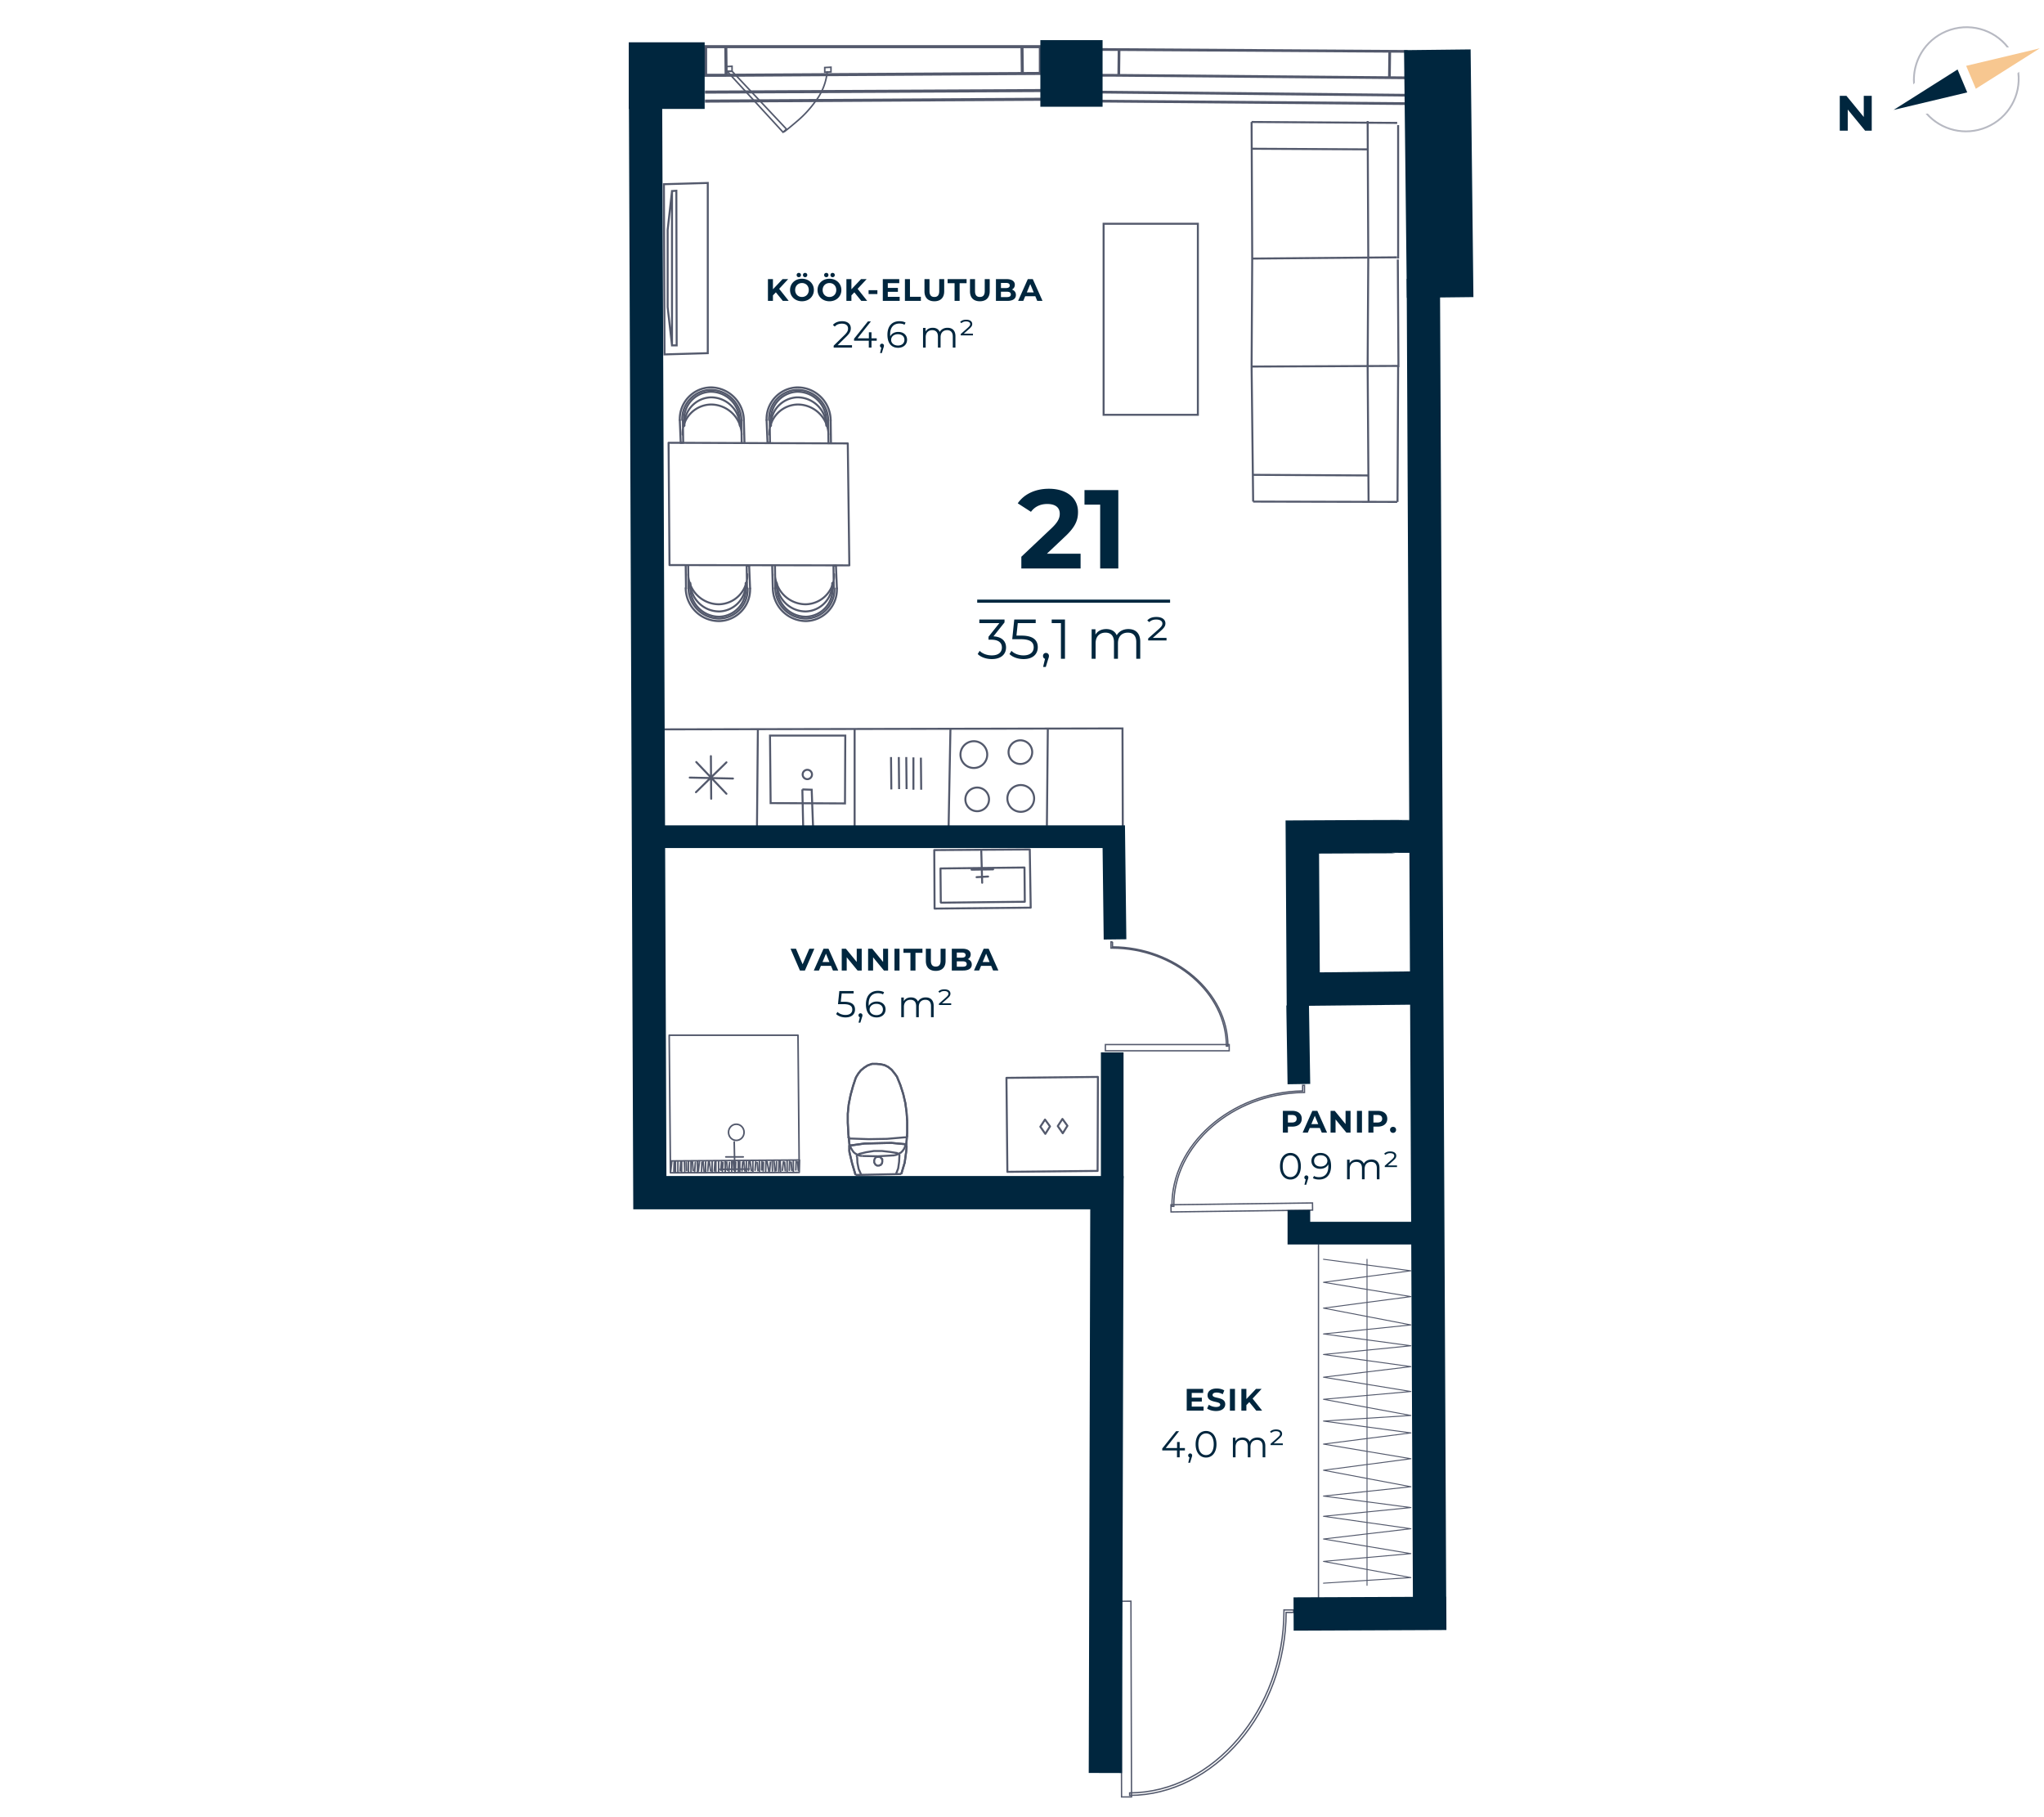 <svg xmlns="http://www.w3.org/2000/svg" width="657" height="584" fill="none" viewBox="0 0 657 584">
  <g clip-path="url(#clip0)">
    <path stroke="#53596C" stroke-miterlimit="10" stroke-width=".98" d="M226.8 15h107.6v8.6l-103 .6h-4.6V15zM233.4 24.3l-.1-9M328.6 23.3l-.1-8.2M334.6 29.1l-108 .5M334.6 31.9l-108 .6"/>
    <path stroke="#53596C" stroke-miterlimit="10" stroke-width=".87" d="M353.7 15.9l96.7.6h1.6l-.1 8.5-94-.8h-4.3l.1-8.3zM359.6 24.3l.1-8.5M446.6 24.6l.1-8.2M452 30.6l-98.6-1M452 33.3l-98.7-.8"/>
    <path stroke="#53596C" stroke-miterlimit="10" stroke-width=".43" d="M395.1 335.7h-39.8v2h39.8v-2z"/>
    <path stroke="#53596C" stroke-miterlimit="10" stroke-width=".43" d="M357.6 302.7h-.5v2h.3c20 0 36.8 14.4 36.8 31.5h.5c0-17.2-16.9-31.8-37.1-31.9v-1.6zM421.872 386.599l-45.497.588.03 2.299 45.496-.587-.029-2.3z"/>
    <path stroke="#53596C" stroke-miterlimit="10" stroke-width=".43" d="M418.7 348.8h.6v2.3h-.3c-22.9.3-42 17.1-41.7 36.6h-.6c-.3-19.7 18.9-36.7 42-37.1v-1.8zM363.515 514.589l-3.2.009.187 62.9 3.2-.009-.187-62.9z"/>
    <path stroke="#53596C" stroke-miterlimit="10" stroke-width=".43" d="M415.8 518.2v-.8h-3.1v.4c0 31.5-22.7 58.3-49.6 58.4v.8c27.2-.1 50.2-26.9 50.3-58.8h2.4z"/>
    <path stroke="#53596C" stroke-linecap="round" stroke-linejoin="round" stroke-width=".51" d="M215.1 332.7h41.4M215.1 332.7l.4 44.2M215.5 376.9l41.4-.1M256.9 376.8l-.4-44.1M236.5 373.5l-.1 2.8M237.3 373.2v3.2M237.8 373.4v3.2M238.7 373.5l-.2 2.8M239.1 373.3l.3 3M239.9 373.3v3.2M240.7 373.4l-.1 2.8M241.1 373.2l.4 3M242 373.3v3.2M242.9 373.4l-.2 2.7M243.4 373.6l.2 2.6M244.1 373.3v3.1M244.9 373.3l-.1 2.7M245.4 373.5l-.1 2.8M246.2 373.2l-.1 3.2M246.6 373.4l.5 3M247.6 373.5l-.2 2.8M248.2 373.2l.1 3.1M248.8 373.3l.3 3M249.6 373.4l-.1 2.8M250.4 373.1l-.1 3.2M250.8 373.3l.1 3.2M251.8 373.4l-.3 2.7M252.2 373.5l.2 2.7M253 373.2v3.2M253.8 373.3l-.1 2.8M235.7 373.4l.2 2.7M235.2 373.3v3.1M234.5 373.6l-.2 2.8M233.6 373.5l.2 2.6M233.1 373.3v3.2M232.4 373.6l-.2 2.8M231.9 373.4l-.2 2.7M231 373.4v3.1M230.1 373.3v3.2M229.8 373.5l-.2 2.8M228.9 373.4v3.2M228 373.3l.4 3M227.7 373.5l-.2 2.8M226.8 373.5v3.1M226 373.4l.3 3M225.6 373.6l-.1 2.8M224.8 373.5l-.3 2.8M224.2 373.3v3.2M223.5 373.6l-.2 2.8M222.6 373.5l.2 2.7M222.1 373.4v3.1M221.3 373.3v3.2M220.6 373.6l.1 2.6M220 373.4l.1 3.2M219.1 373.3v3.2M218.8 373.5l-.2 2.8M254.3 373.5l.2 2.6M255 373.2v3.2M255.9 373.3l-.1 2.7M256.4 373.4l.2 2.7M217.9 373.5v3.1M217.1 373.4v3.2M216.7 373.6l-.1 2.8M215.9 373.5l-.3 2.8M215.7 373.1l-.2 3.8M257 372.8l-41.3.3M256.9 376.8l.1-4M215.5 376.9l41.4-.1M236.2 376.9l-.2-9.9M233.3 371.8h5.6M231.5 375.8l9.3-.1M236.694 366.497c1.381-.013 2.488-1.189 2.474-2.624-.014-1.436-1.145-2.589-2.526-2.575-1.38.013-2.488 1.188-2.474 2.624.015 1.436 1.146 2.589 2.526 2.575z"/>
    <path stroke="#53596C" stroke-miterlimit="10" stroke-width=".64" d="M291.3 369.9l-.5 3.7-1.1 3.7M275 377.6l-1.1-3.7-.9-3.8M273 370.1v-1.5M273 368.6v-.2h.1v-.1l.1-.2h.4M273.6 368.1l4.3-.6 4.2-.1 4.4-.1 4.3.4M290.8 367.7h.2l.1.2.2.1v.2h.1M291.4 368.2v.8l-.1.9M276.8 377.5l-.8-1.8-.4-2-.1-2M275.5 371.7l-.1-.1v-.2l.2-.2.1-.1.1-.1.1-.1"/>
    <path stroke="#53596C" stroke-miterlimit="10" stroke-width=".64" d="M275.9 370.9l2.5-.6 2.5-.4h2.6l2.6.3 2.5.4M288.6 370.6l.1.2h.1l.2.1.1.2V371.4M289.1 371.4l-.1 2-.3 2.1-.7 1.8"/>
    <path stroke="#53596C" stroke-miterlimit="10" stroke-width=".64" d="M291.1 367.7l-.2.8-.3.7-.5.7-.5.5-.8.4-.6.3-.7.2M287.5 371.3l-5.3.3-5.1-.1"/>
    <path stroke="#53596C" stroke-miterlimit="10" stroke-width=".64" d="M277.1 371.5l-.8-.1-.7-.3-.7-.4-.5-.4-.5-.7-.4-.7-.3-.8M273.1 368.4l-.4-3.8-.2-3.8M272.5 360.8v-2.9l.3-3 .6-3 .8-2.9.9-2.7M275.1 346.3l.8-1.3.8-1 1.1-.9 1.1-.7 1.4-.5h1.4l1.2.1 1.4.3 1.2.6 1.1.9.9 1.1.8 1.1M288.3 346l1.1 2.7.9 2.8.7 3 .4 3 .2 2.9M291.6 360.4v3.8l-.3 3.8"/>
    <path stroke="#53596C" stroke-miterlimit="10" stroke-width=".64" d="M291.6 364.9v.1h-.1v.2l-.1.2-.2.1H290.9M290.9 365.5l-5.8.5-5.9.1-5.8-.2M273.4 365.9H273.1l-.2-.1-.1-.2v-.2h-.1v-.1"/>
    <path stroke="#53596C" stroke-miterlimit="10" stroke-width=".64" d="M273.1 368.4l-.4-3.8-.2-3.8M272.5 360.8v-2.9l.3-3 .6-3 .8-2.9.9-2.7M275.1 346.3l.8-1.3.8-1 1.1-.9 1.1-.7 1.4-.5h1.4l1.2.1 1.4.3 1.2.6 1.1.9.9 1.1.8 1.1M288.3 346l1.1 2.7.9 2.8.7 3 .4 3 .2 2.9M291.6 360.4v3.8l-.3 3.8M291.3 369.9l-.5 3.7-1.1 3.7M275 377.6l-1.1-3.7-.9-3.8M273 370.1v-1.5"/>
    <path stroke="#53596C" stroke-miterlimit="10" stroke-width=".64" d="M273 368.6v-.2h.1v-.1l.1-.2h.4M273.6 368.1l4.3-.6 4.2-.1 4.4-.1 4.3.4M290.8 367.7h.2l.1.2.2.1v.2h.1M291.4 368.2v.8l-.1.9M283.6 373.1v.3l-.1.3v.2l-.2.2-.2.3h-.2l-.3.2h-.7l-.3-.2-.2-.1-.1-.2-.2-.3-.1-.2v-.8l.1-.2.1-.3.2-.2.2-.2.2-.1h.5l.3-.1.3.2h.2l.1.3.3.2v.2l.1.3v.2zM289.7 377.3l-14.7.3"/>
    <path stroke="#53596C" stroke-linecap="round" stroke-linejoin="round" stroke-width=".64" d="M315.4 273.2l.3 10.5M312.3 279.5l6.9-.1M313.9 281.9l3.7-.2M302.3 279.1l27-.3M302.4 290l-.1-10.8M329.4 289.8l-26.9.3M329.3 278.8l.1 11M331.3 291.7L331 273M300.4 292l30.9-.3M300.3 273.2l.1 18.8M330.8 273l-30.5.2M323.8 376.6l-.3-30.2 29.4-.3-.1 30.2-29 .3z"/>
    <path stroke="#53596C" stroke-linecap="round" stroke-linejoin="round" stroke-width=".64" d="M337.5 362l-1.6-2.2-1.5 2.3 1.6 2.3 1.5-2.4zM343.1 361.8l-1.6-2.2-1.5 2.3 1.6 2.3 1.5-2.4z"/>
    <path stroke="#53596C" stroke-miterlimit="10" stroke-width=".64" d="M449.5 118l-.2-34.6M449.4 40.2v42.9M449.2 161.3l.2-43.4M439.8 82.8l-.2 34.7M449 82.7l-46.5.4M402.5 83.1l-.2 34.7M402.3 117.8l47-.2M439.8 82.8l-.2-43.9M439.5 48l-37.1-.2M402.3 39.2l46.8.3M402.5 83.1l-.2-43.9M449 82.7l-46.5.4M439.6 117.5l.3 43.9M439.8 152.8l-37.2-.2M449.3 117.6l-47 .2M402.3 117.8l.5 43.4M402.8 161.2l46.3.1M354.73 71.91v61.4h30.3v-61.4h-30.3zM216 111l-1.4-12.3V73.9l1.4-12.5m0 49.6V61.4l1.4-.1.1 49.7H216z"/>
    <path stroke="#53596C" stroke-miterlimit="10" stroke-width=".64" d="M213.4 59.2l14.1-.4v54.7l-13.9.4-.2-54.7z"/>
    <path stroke="#53596C" stroke-linecap="round" stroke-linejoin="round" stroke-width=".64" d="M214.9 142.3l.3 39.3 57.8.1-.5-39.2-57.6-.2zM220 136.8a8.801 8.801 0 018.4-9.1h.3a9.267 9.267 0 016.386 2.714 9.267 9.267 0 012.714 6.386"/>
    <path stroke="#53596C" stroke-linecap="round" stroke-linejoin="round" stroke-width=".64" d="M219.9 135a8.801 8.801 0 018.4-9.1h.3a9.267 9.267 0 016.386 2.714A9.267 9.267 0 01237.7 135"/>
    <path stroke="#53596C" stroke-linecap="round" stroke-linejoin="round" stroke-width=".64" d="M218.5 135a10.159 10.159 0 019.8-10.5h.3a10.72 10.72 0 0110.5 10.6"/>
    <path stroke="#53596C" stroke-linecap="round" stroke-linejoin="round" stroke-width=".64" d="M219.3 135a9.32 9.32 0 012.477-6.727 9.32 9.32 0 016.523-2.973h.3a9.911 9.911 0 019.7 9.7M218.5 135l.3 7.3M239.1 135.1l.2 7.3"/>
    <path stroke="#53596C" stroke-linecap="round" stroke-linejoin="round" stroke-width=".64" d="M219.4 139.7a9.32 9.32 0 012.477-6.727A9.32 9.32 0 01228.4 130h.3a9.915 9.915 0 016.8 2.9 9.915 9.915 0 012.9 6.8M237.9 135.2v1.7M237.9 136.9l.4-.1M238.3 135.1l.1 7.3M219.9 136.8l-.4.1M219.9 135v1.8M219.5 135.2l.1 7.1M219.6 142.3h-.8M247.8 136.8a8.797 8.797 0 018.4-9.1h.3a9.271 9.271 0 019.1 9.1"/>
    <path stroke="#53596C" stroke-linecap="round" stroke-linejoin="round" stroke-width=".64" d="M247.8 135a8.797 8.797 0 018.4-9.1h.3a9.271 9.271 0 019.1 9.1"/>
    <path stroke="#53596C" stroke-linecap="round" stroke-linejoin="round" stroke-width=".64" d="M246.4 135a10.159 10.159 0 019.8-10.5h.3a10.648 10.648 0 0110.5 10.6"/>
    <path stroke="#53596C" stroke-linecap="round" stroke-linejoin="round" stroke-width=".64" d="M247.2 135a9.32 9.32 0 012.477-6.727 9.32 9.32 0 016.523-2.973h.3a9.911 9.911 0 019.7 9.7M246.4 135l.3 7.3M267 135.1l.1 7.3"/>
    <path stroke="#53596C" stroke-linecap="round" stroke-linejoin="round" stroke-width=".64" d="M247.3 139.7a9.32 9.32 0 012.477-6.727A9.32 9.32 0 01256.3 130h.3a9.911 9.911 0 019.7 9.7M265.7 135.2l.1 1.7M265.8 136.9l.4-.1M266.2 135.1l.1 7.3M247.8 136.8l-.4.1M247.8 135.1v1.7M247.4 135.2l.1 7.1M247.5 142.3h-.8M267.5 187.4a8.797 8.797 0 01-8.4 9.1h-.3a9.271 9.271 0 01-9.1-9.1"/>
    <path stroke="#53596C" stroke-linecap="round" stroke-linejoin="round" stroke-width=".64" d="M267.6 189.1a8.802 8.802 0 01-8.4 9.1h-.3a9.271 9.271 0 01-9.1-9.1"/>
    <path stroke="#53596C" stroke-linecap="round" stroke-linejoin="round" stroke-width=".64" d="M269 189.1a10.159 10.159 0 01-9.8 10.5h-.3a10.72 10.72 0 01-10.5-10.6"/>
    <path stroke="#53596C" stroke-linecap="round" stroke-linejoin="round" stroke-width=".64" d="M268.2 189.1a9.32 9.32 0 01-2.477 6.727 9.32 9.32 0 01-6.523 2.973h-.3a9.911 9.911 0 01-9.7-9.7M269 189.1l-.3-7.3M248.4 189.1l-.2-7.4"/>
    <path stroke="#53596C" stroke-linecap="round" stroke-linejoin="round" stroke-width=".64" d="M268.1 184.5a9.32 9.32 0 01-2.477 6.727 9.32 9.32 0 01-6.523 2.973h-.3a9.915 9.915 0 01-6.8-2.9 9.915 9.915 0 01-2.9-6.8M249.6 188.9v-1.7M249.6 187.2l-.4.1M249.2 189.1l-.1-7.3M267.6 187.4l.4-.2M267.6 189.1v-1.7M268 189l-.1-7.2M267.9 181.8h.8M239.7 187.4a8.801 8.801 0 01-8.4 9.1h-.3a9.271 9.271 0 01-9.1-9.1"/>
    <path stroke="#53596C" stroke-linecap="round" stroke-linejoin="round" stroke-width=".64" d="M239.7 189.1a8.801 8.801 0 01-8.4 9.1h-.3a9.271 9.271 0 01-9.1-9.1"/>
    <path stroke="#53596C" stroke-linecap="round" stroke-linejoin="round" stroke-width=".64" d="M241.1 189.1a10.159 10.159 0 01-9.8 10.5h-.4a10.72 10.72 0 01-10.5-10.6"/>
    <path stroke="#53596C" stroke-linecap="round" stroke-linejoin="round" stroke-width=".64" d="M240.3 189.1a9.32 9.32 0 01-2.477 6.727 9.32 9.32 0 01-6.523 2.973h-.3a9.91 9.91 0 01-9.7-9.7M241.1 189.1l-.3-7.3M220.5 189.1l-.1-7.4"/>
    <path stroke="#53596C" stroke-linecap="round" stroke-linejoin="round" stroke-width=".64" d="M240.2 184.5a9.32 9.32 0 01-2.477 6.727 9.32 9.32 0 01-6.523 2.973h-.3a9.911 9.911 0 01-9.7-9.7M221.8 188.9l-.1-1.7M221.7 187.2l-.4.1M221.3 189.1l-.1-7.4M239.7 187.4l.4-.2M239.7 189.1v-1.7M240.1 188.9l-.1-7.1M240 181.8h.8"/>
    <path stroke="#53596C" stroke-miterlimit="10" stroke-width=".64" d="M296 243.5l.1 10.3M293.6 243.4v10.4M291.3 243.3l.1 10.3M288.9 243.3l.1 10.3M286.4 243.3l.1 10.4M247.7 258.1l23.9.1.1-21.8h-24.2l.2 21.7z"/>
    <path stroke="#53596C" stroke-miterlimit="10" stroke-width=".64" d="M259.5 250.4a1.5 1.5 0 10-.001-3.001 1.5 1.5 0 00.001 3.001zM257.9 253.7l.3 13.7 3.2-.1-.5-13.5-3-.1z"/>
    <path stroke="#53596C" stroke-linecap="round" stroke-linejoin="round" stroke-width=".64" d="M228.6 256.7l-.1-13.7M221.7 249.9l13.9.3M223.7 254.6l9.8-9.6M223.8 244.9l9.7 10.2"/>
    <path stroke="#53596C" stroke-miterlimit="10" stroke-width=".64" d="M314.794 246.429a4.3 4.3 0 10-3.6-7.81 4.3 4.3 0 003.6 7.81zM328.1 260.9a4.3 4.3 0 100-8.6 4.3 4.3 0 000 8.6zM314.1 260.7a3.8 3.8 0 100-7.6 3.8 3.8 0 000 7.6zM329.573 245.173a3.8 3.8 0 10-3.184-6.903 3.8 3.8 0 003.184 6.903z"/>
    <path stroke="#53596C" stroke-miterlimit="10" stroke-width=".64" d="M213.5 234.4l147.3-.3.1 32.6M274.7 266.9v-32.6M243.3 267.1l.3-32.7M304.9 266.1l.6-31.9M336.5 265.4l.3-31.3"/>
    <path stroke="#53596C" stroke-miterlimit="10" stroke-width=".5" d="M251.7 42.5l-18-19.6h1.6l17.5 18.6-1.1 1z"/>
    <path stroke="#53596C" stroke-miterlimit="10" stroke-width=".5" d="M252 42.4c1.7-1.3 3.1-2.5 4.5-3.7a34.727 34.727 0 005.5-6 18.379 18.379 0 003.9-9.8M233.5 21.4V23l1.8-.1v-1.6l-1.8.1z"/>
    <path stroke="#53596C" stroke-miterlimit="10" stroke-width=".5" d="M265.1 21.7v1.5l2-.1v-1.5l-2 .1z"/>
    <path stroke="#53596C" stroke-linecap="round" stroke-linejoin="round" stroke-width=".42" d="M423.8 400.1v114.5"/>
    <path stroke="#53596C" stroke-linecap="round" stroke-linejoin="round" stroke-width=".31" d="M425.4 404.7l28.1 3.7-28.1 3.7 28.1 4.6-28.1 3.7 28.1 5.4-28.1 2.9 28.1 3.8-28.1 2.8 28.1 3.9-28.1 3.4 28.1 4.6-28.1 2.5 28.1 5.2-28.1 1.8M425.4 456.7l28.1 3.8-28.1 3.6 28.1 4.7-28.1 3.7 28.1 5.3-28.1 3 28.1 3.7-28.1 2.8 28.1 4-28.1 3.3 28.1 4.7-28.1 2.5 28.1 5.2-28.1 1.8M439.4 404.7v104.8"/>
    <path stroke="#00263E" stroke-miterlimit="10" stroke-width="21.4" d="M462.9 95.6L462 16M354.4 23.6h-20M226.5 24.3h-24.4"/>
    <path stroke="#00263E" stroke-miterlimit="10" stroke-width="10.7" d="M464.9 518.5l-49.1.2M459.5 513.9l-2-424.3M454.3 268.9c-.4-.1-35.7.1-35.7.1l.3 48.9 37.8-.4M355.3 569.8l.5-186.5H203.6M207.5 34.2l1.4 354.4"/>
    <path stroke="#00263E" stroke-miterlimit="10" stroke-width="7.28" d="M417.1 323.1l.4 25.3M417.5 388.9v7.4h39.2M357.5 378.7v-40.5M358.4 301.9l-.4-33H211.6"/>
    <g>
      <path fill="#00263E" d="M336.496 177.954l5.796-5.472c3.528-3.276 4.212-5.508 4.212-7.956 0-4.572-3.744-7.452-9.36-7.452-4.536 0-8.064 1.836-10.008 4.68l4.248 2.736c1.224-1.692 3.06-2.52 5.22-2.52 2.664 0 4.032 1.152 4.032 3.132 0 1.224-.396 2.52-2.628 4.644l-9.72 9.18v3.78h19.044v-4.752h-10.836zm12.09-20.448v4.68h5.04v20.52h5.832v-25.2h-10.872zM314.1 192.706h62v1h-62zM319.32 204.506l3.564-4.482v-.918h-8.1v1.152h6.444l-3.492 4.374v.954h.9c2.34 0 3.402.99 3.402 2.502 0 1.566-1.152 2.538-3.24 2.538-1.638 0-3.096-.612-3.906-1.458l-.63 1.026c.972.99 2.718 1.62 4.536 1.62 3.042 0 4.572-1.62 4.572-3.726 0-2.016-1.35-3.438-4.05-3.582zm9.012-.234h-1.62l.432-4.014h5.76v-1.152h-6.894l-.648 6.318h2.682c3.204 0 4.212 1.008 4.212 2.628 0 1.53-1.134 2.574-3.276 2.574-1.62 0-3.06-.612-3.87-1.458l-.63 1.026c.972.99 2.7 1.62 4.518 1.62 3.078 0 4.572-1.674 4.572-3.816 0-2.232-1.44-3.726-5.238-3.726zm7.873 5.562c-.54 0-.954.414-.954.972 0 .468.27.81.648.918l-.612 2.61h.864l.756-2.484c.18-.504.252-.738.252-1.044 0-.54-.396-.972-.954-.972zm1.84-10.728v1.152h2.97v11.448h1.296v-12.6h-4.266zM362.69 202.166c-1.71 0-3.06.774-3.744 1.998-.576-1.332-1.8-1.998-3.366-1.998-1.584 0-2.808.666-3.474 1.8v-1.728h-1.224v9.468h1.278v-4.968c0-2.16 1.242-3.42 3.168-3.42 1.728 0 2.736 1.026 2.736 3.024v5.364h1.278v-4.968c0-2.16 1.224-3.42 3.168-3.42 1.71 0 2.718 1.026 2.718 3.024v5.364h1.278v-5.49c0-2.718-1.512-4.05-3.816-4.05zm7.839 2.844l2.664-2.358c1.134-1.008 1.404-1.584 1.404-2.322 0-1.152-.972-2.052-2.916-2.052-1.314 0-2.304.396-2.916 1.134l.666.522c.486-.54 1.26-.828 2.196-.828 1.404 0 1.998.576 1.998 1.278 0 .522-.234.954-1.152 1.782l-3.42 3.024v.63h5.904v-.81h-4.428zM383.055 452.05v-1.62h3.25v-1.26h-3.25v-1.52h3.68v-1.3h-5.29v7h5.42v-1.3h-3.81zm7.799 1.42c2 0 2.97-1 2.97-2.17 0-2.57-4.07-1.68-4.07-2.97 0-.44.37-.8 1.33-.8.62 0 1.29.18 1.94.55l.5-1.23c-.65-.41-1.55-.62-2.43-.62-1.99 0-2.95.99-2.95 2.18 0 2.6 4.07 1.7 4.07 3.01 0 .43-.39.75-1.35.75-.84 0-1.72-.3-2.31-.73l-.55 1.22c.62.48 1.74.81 2.85.81zm4.477-.12h1.62v-7h-1.62v7zm8.472 0h1.89l-3.07-3.88 2.9-3.12h-1.8l-3.1 3.27v-3.27h-1.61v7h1.61v-1.77l.94-.98 2.24 2.75zM380.864 465.374h-1.68v-1.944h-.84v1.944h-3.648l4.296-5.424h-.96l-4.452 5.568v.624h4.74v2.208h.864v-2.208h1.68v-.768zm1.688 1.728a.628.628 0 00-.636.648c0 .312.18.54.432.612l-.408 1.74h.576l.504-1.656c.12-.336.168-.492.168-.696a.628.628 0 00-.636-.648zm5.102 1.32c1.944 0 3.36-1.596 3.36-4.272s-1.416-4.272-3.36-4.272-3.348 1.596-3.348 4.272 1.404 4.272 3.348 4.272zm0-.792c-1.464 0-2.472-1.236-2.472-3.48 0-2.244 1.008-3.48 2.472-3.48s2.472 1.236 2.472 3.48c0 2.244-1.008 3.48-2.472 3.48zM404.16 461.99c-1.14 0-2.04.516-2.496 1.332-.384-.888-1.2-1.332-2.244-1.332-1.056 0-1.872.444-2.316 1.2v-1.152h-.816v6.312h.852v-3.312c0-1.44.828-2.28 2.112-2.28 1.152 0 1.824.684 1.824 2.016v3.576h.852v-3.312c0-1.44.816-2.28 2.112-2.28 1.14 0 1.812.684 1.812 2.016v3.576h.852v-3.66c0-1.812-1.008-2.7-2.544-2.7zm5.227 1.896l1.776-1.572c.756-.672.936-1.056.936-1.548 0-.768-.648-1.368-1.944-1.368-.876 0-1.536.264-1.944.756l.444.348c.324-.36.84-.552 1.464-.552.936 0 1.332.384 1.332.852 0 .348-.156.636-.768 1.188l-2.28 2.016v.42h3.936v-.54h-2.952z"/>
      <g>
        <path fill="#00263E" d="M415.381 357h-3.03v7h1.62v-1.93h1.41c1.87 0 3.04-.97 3.04-2.53 0-1.57-1.17-2.54-3.04-2.54zm-.09 3.75h-1.32v-2.43h1.32c.99 0 1.49.45 1.49 1.22 0 .76-.5 1.21-1.49 1.21zm9.565 3.25h1.7l-3.13-7h-1.6l-3.12 7h1.66l.62-1.5h3.25l.62 1.5zm-3.35-2.73l1.11-2.68 1.11 2.68h-2.22zm10.997-4.27v4.25l-3.48-4.25h-1.34v7h1.6v-4.25l3.49 4.25h1.33v-7h-1.6zm3.656 7h1.62v-7h-1.62v7zm6.711-7h-3.03v7h1.62v-1.93h1.41c1.87 0 3.04-.97 3.04-2.53 0-1.57-1.17-2.54-3.04-2.54zm-.09 3.75h-1.32v-2.43h1.32c.99 0 1.49.45 1.49 1.22 0 .76-.5 1.21-1.49 1.21zm4.991 3.33c.54 0 .97-.41.97-.98 0-.58-.43-.96-.97-.96s-.97.38-.97.96c0 .57.43.98.97.98zM414.772 379.072c1.944 0 3.36-1.596 3.36-4.272s-1.416-4.272-3.36-4.272-3.348 1.596-3.348 4.272 1.404 4.272 3.348 4.272zm0-.792c-1.464 0-2.472-1.236-2.472-3.48 0-2.244 1.008-3.48 2.472-3.48s2.472 1.236 2.472 3.48c0 2.244-1.008 3.48-2.472 3.48zm5.128-.528a.628.628 0 00-.636.648c0 .312.18.54.432.612l-.408 1.74h.576l.504-1.656c.12-.336.168-.492.168-.696a.628.628 0 00-.636-.648zm4.499-7.224c-1.632 0-2.868 1.008-2.868 2.58 0 1.536 1.164 2.52 2.832 2.52 1.164 0 2.148-.516 2.568-1.44.024.252.036.492.036.684 0 2.28-1.164 3.444-2.976 3.444-.624 0-1.2-.108-1.632-.396l-.348.696c.528.324 1.236.456 1.992.456 2.28 0 3.84-1.488 3.84-4.344 0-2.652-1.212-4.2-3.444-4.2zm.096 4.368c-1.296 0-2.112-.708-2.112-1.812 0-1.116.84-1.824 2.052-1.824 1.452 0 2.22.876 2.22 1.8 0 1.044-.876 1.836-2.16 1.836zM440.86 372.64c-1.14 0-2.04.516-2.496 1.332-.384-.888-1.2-1.332-2.244-1.332-1.056 0-1.872.444-2.316 1.2v-1.152h-.816V379h.852v-3.312c0-1.44.828-2.28 2.112-2.28 1.152 0 1.824.684 1.824 2.016V379h.852v-3.312c0-1.44.816-2.28 2.112-2.28 1.14 0 1.812.684 1.812 2.016V379h.852v-3.66c0-1.812-1.008-2.7-2.544-2.7zm5.226 1.896l1.776-1.572c.756-.672.936-1.056.936-1.548 0-.768-.648-1.368-1.944-1.368-.876 0-1.536.264-1.944.756l.444.348c.324-.36.84-.552 1.464-.552.936 0 1.332.384 1.332.852 0 .348-.156.636-.768 1.188l-2.28 2.016v.42h3.936v-.54h-2.952z"/>
      </g>
      <g>
        <path fill="#00263E" d="M251.625 96.7h1.89l-3.07-3.88 2.9-3.12h-1.8l-3.1 3.27V89.7h-1.61v7h1.61v-1.77l.94-.98 2.24 2.75zm5.139-7.62c.39 0 .69-.28.69-.69 0-.41-.3-.69-.69-.69-.39 0-.7.28-.7.69 0 .41.31.69.7.69zm2.02 0c.39 0 .7-.28.7-.69 0-.41-.31-.69-.7-.69-.39 0-.69.28-.69.69 0 .41.3.69.69.69zm-1.01 7.74c2.2 0 3.83-1.53 3.83-3.62s-1.63-3.62-3.83-3.62c-2.21 0-3.83 1.54-3.83 3.62s1.62 3.62 3.83 3.62zm0-1.38c-1.25 0-2.19-.91-2.19-2.24s.94-2.24 2.19-2.24 2.19.91 2.19 2.24-.94 2.24-2.19 2.24zm7.827-6.36c.39 0 .69-.28.69-.69 0-.41-.3-.69-.69-.69-.39 0-.7.28-.7.69 0 .41.31.69.7.69zm2.02 0c.39 0 .7-.28.7-.69 0-.41-.31-.69-.7-.69-.39 0-.69.28-.69.69 0 .41.3.69.69.69zm-1.01 7.74c2.2 0 3.83-1.53 3.83-3.62s-1.63-3.62-3.83-3.62c-2.21 0-3.83 1.54-3.83 3.62s1.62 3.62 3.83 3.62zm0-1.38c-1.25 0-2.19-.91-2.19-2.24s.94-2.24 2.19-2.24 2.19.91 2.19 2.24-.94 2.24-2.19 2.24zm10.238 1.26h1.89l-3.07-3.88 2.9-3.12h-1.8l-3.1 3.27V89.7h-1.61v7h1.61v-1.77l.94-.98 2.24 2.75zm2.341-2.19h2.83v-1.25h-2.83v1.25zm6.177.89v-1.62h3.25v-1.26h-3.25V91h3.68v-1.3h-5.29v7h5.42v-1.3h-3.81zm5.499 1.3h5.13v-1.32h-3.51V89.7h-1.62v7zm9.457.12c1.99 0 3.17-1.14 3.17-3.2V89.7h-1.6v3.86c0 1.33-.57 1.88-1.56 1.88-.98 0-1.56-.55-1.56-1.88V89.7h-1.62v3.92c0 2.06 1.18 3.2 3.17 3.2zm6.504-.12h1.62v-5.68h2.24V89.7h-6.1v1.32h2.24v5.68zm8.124.12c1.99 0 3.17-1.14 3.17-3.2V89.7h-1.6v3.86c0 1.33-.57 1.88-1.56 1.88-.98 0-1.56-.55-1.56-1.88V89.7h-1.62v3.92c0 2.06 1.18 3.2 3.17 3.2zm10.311-3.76c.57-.3.93-.84.93-1.54 0-1.09-.9-1.82-2.65-1.82h-3.42v7h3.62c1.84 0 2.8-.7 2.8-1.91 0-.88-.5-1.48-1.28-1.73zm-1.92-2.14c.79 0 1.22.27 1.22.82 0 .55-.43.83-1.22.83h-1.61v-1.65h1.61zm.28 4.56h-1.89v-1.73h1.89c.84 0 1.29.28 1.29.87 0 .6-.45.86-1.29.86zm9.777 1.22h1.7l-3.13-7h-1.6l-3.12 7h1.66l.62-1.5h3.25l.62 1.5zm-3.35-2.73l1.11-2.68 1.11 2.68h-2.22zM269.24 110.932l2.856-2.808c1.128-1.104 1.38-1.824 1.38-2.628 0-1.404-1.08-2.268-2.784-2.268-1.284 0-2.328.432-2.976 1.2l.612.528c.552-.636 1.308-.936 2.292-.936 1.284 0 1.968.6 1.968 1.572 0 .576-.18 1.14-1.128 2.076l-3.492 3.42v.612h5.892v-.768h-4.62zm12.563-2.208h-1.68v-1.944h-.84v1.944h-3.648l4.296-5.424h-.96l-4.452 5.568v.624h4.74v2.208h.864v-2.208h1.68v-.768zm1.688 1.728a.628.628 0 00-.636.648c0 .312.18.54.432.612l-.408 1.74h.576l.504-1.656c.12-.336.168-.492.168-.696a.628.628 0 00-.636-.648zm5.234-3.78c-1.164 0-2.148.516-2.568 1.44a7.484 7.484 0 01-.036-.684c0-2.28 1.164-3.444 2.976-3.444.624 0 1.2.108 1.632.396l.348-.696c-.528-.324-1.236-.456-1.992-.456-2.28 0-3.84 1.488-3.84 4.344 0 2.652 1.212 4.2 3.444 4.2 1.632 0 2.868-1.008 2.868-2.58 0-1.536-1.164-2.52-2.832-2.52zm-.072 4.368c-1.452 0-2.22-.876-2.22-1.8 0-1.044.876-1.836 2.16-1.836 1.296 0 2.112.708 2.112 1.812 0 1.116-.84 1.824-2.052 1.824zM304.56 105.34c-1.14 0-2.04.516-2.496 1.332-.384-.888-1.2-1.332-2.244-1.332-1.056 0-1.872.444-2.316 1.2v-1.152h-.816v6.312h.852v-3.312c0-1.44.828-2.28 2.112-2.28 1.152 0 1.824.684 1.824 2.016v3.576h.852v-3.312c0-1.44.816-2.28 2.112-2.28 1.14 0 1.812.684 1.812 2.016v3.576h.852v-3.66c0-1.812-1.008-2.7-2.544-2.7zm5.227 1.896l1.776-1.572c.756-.672.936-1.056.936-1.548 0-.768-.648-1.368-1.944-1.368-.876 0-1.536.264-1.944.756l.444.348c.324-.36.84-.552 1.464-.552.936 0 1.332.384 1.332.852 0 .348-.156.636-.768 1.188l-2.28 2.016v.42h3.936v-.54h-2.952z"/>
      </g>
      <g>
        <path fill="#00263E" d="M260.141 304.9l-2.16 5-2.13-5h-1.75l3.02 7h1.6l3.03-7h-1.61zm7.59 7h1.7l-3.13-7h-1.6l-3.12 7h1.66l.62-1.5h3.25l.62 1.5zm-3.35-2.73l1.11-2.68 1.11 2.68h-2.22zm10.996-4.27v4.25l-3.48-4.25h-1.34v7h1.6v-4.25l3.49 4.25h1.33v-7h-1.6zm8.476 0v4.25l-3.48-4.25h-1.34v7h1.6v-4.25l3.49 4.25h1.33v-7h-1.6zm3.656 7h1.62v-7h-1.62v7zm5.131 0h1.62v-5.68h2.24v-1.32h-6.1v1.32h2.24v5.68zm8.125.12c1.99 0 3.17-1.14 3.17-3.2v-3.92h-1.6v3.86c0 1.33-.57 1.88-1.56 1.88-.98 0-1.56-.55-1.56-1.88v-3.86h-1.62v3.92c0 2.06 1.18 3.2 3.17 3.2zm10.311-3.76c.57-.3.93-.84.93-1.54 0-1.09-.9-1.82-2.65-1.82h-3.42v7h3.62c1.84 0 2.8-.7 2.8-1.91 0-.88-.5-1.48-1.28-1.73zm-1.92-2.14c.79 0 1.22.27 1.22.82 0 .55-.43.83-1.22.83h-1.61v-1.65h1.61zm.28 4.56h-1.89v-1.73h1.89c.84 0 1.29.28 1.29.87 0 .6-.45.86-1.29.86zm9.776 1.22h1.7l-3.13-7h-1.6l-3.12 7h1.66l.62-1.5h3.25l.62 1.5zm-3.35-2.73l1.11-2.68 1.11 2.68h-2.22zM271.332 321.944h-1.08l.288-2.676h3.84v-.768h-4.596l-.432 4.212h1.788c2.136 0 2.808.672 2.808 1.752 0 1.02-.756 1.716-2.184 1.716-1.08 0-2.04-.408-2.58-.972l-.42.684c.648.66 1.8 1.08 3.012 1.08 2.052 0 3.048-1.116 3.048-2.544 0-1.488-.96-2.484-3.492-2.484zm5.248 3.708a.628.628 0 00-.636.648c0 .312.18.54.432.612l-.408 1.74h.576l.504-1.656c.12-.336.168-.492.168-.696a.628.628 0 00-.636-.648zm5.234-3.78c-1.164 0-2.148.516-2.568 1.44a7.484 7.484 0 01-.036-.684c0-2.28 1.164-3.444 2.976-3.444.624 0 1.2.108 1.632.396l.348-.696c-.528-.324-1.236-.456-1.992-.456-2.28 0-3.84 1.488-3.84 4.344 0 2.652 1.212 4.2 3.444 4.2 1.632 0 2.868-1.008 2.868-2.58 0-1.536-1.164-2.52-2.832-2.52zm-.072 4.368c-1.452 0-2.22-.876-2.22-1.8 0-1.044.876-1.836 2.16-1.836 1.296 0 2.112.708 2.112 1.812 0 1.116-.84 1.824-2.052 1.824zM297.56 320.54c-1.14 0-2.04.516-2.496 1.332-.384-.888-1.2-1.332-2.244-1.332-1.056 0-1.872.444-2.316 1.2v-1.152h-.816v6.312h.852v-3.312c0-1.44.828-2.28 2.112-2.28 1.152 0 1.824.684 1.824 2.016v3.576h.852v-3.312c0-1.44.816-2.28 2.112-2.28 1.14 0 1.812.684 1.812 2.016v3.576h.852v-3.66c0-1.812-1.008-2.7-2.544-2.7zm5.226 1.896l1.776-1.572c.756-.672.936-1.056.936-1.548 0-.768-.648-1.368-1.944-1.368-.876 0-1.536.264-1.944.756l.444.348c.324-.36.84-.552 1.464-.552.936 0 1.332.384 1.332.852 0 .348-.156.636-.768 1.188l-2.28 2.016v.42h3.936v-.54h-2.952z"/>
      </g>
    </g>
    <g>
      <path fill="#0E1632" fill-opacity=".3" fill-rule="evenodd" d="M638.623 41.148c7.327-3.087 11.408-10.625 10.375-18.084l-.527.464c.81 7.08-3.118 14.16-10.072 17.089-6.691 2.819-14.174.95-18.739-4.117l-.721.06c4.694 5.49 12.616 7.566 19.684 4.588zm-23.121-14.52l-.546.484c-.652-7.196 3.396-14.318 10.466-17.297 7.401-3.118 15.738-.694 20.326 5.388l-.693.054c-4.477-5.66-12.38-7.872-19.41-4.91-6.689 2.818-10.578 9.476-10.143 16.28z" clip-rule="evenodd"/>
      <path fill="#F7C790" fill-rule="evenodd" d="M655.649 15.527L635.085 28.53l-3.106-7.372 23.67-5.632z" clip-rule="evenodd"/>
      <path fill="#00263E" fill-rule="evenodd" d="M608.653 35.328l20.564-13.005 3.106 7.373-23.67 5.632z" clip-rule="evenodd"/>
      <path fill="#00263E" d="M599.069 30.8v6.8l-5.568-6.8h-2.144V42h2.56v-6.8l5.584 6.8h2.128V30.8h-2.56z"/>
    </g>
  </g>
  <defs>
    <clipPath id="clip0">
      <path fill="#fff" d="M0 0h657v584H0z"/>
    </clipPath>
  </defs>
</svg>
